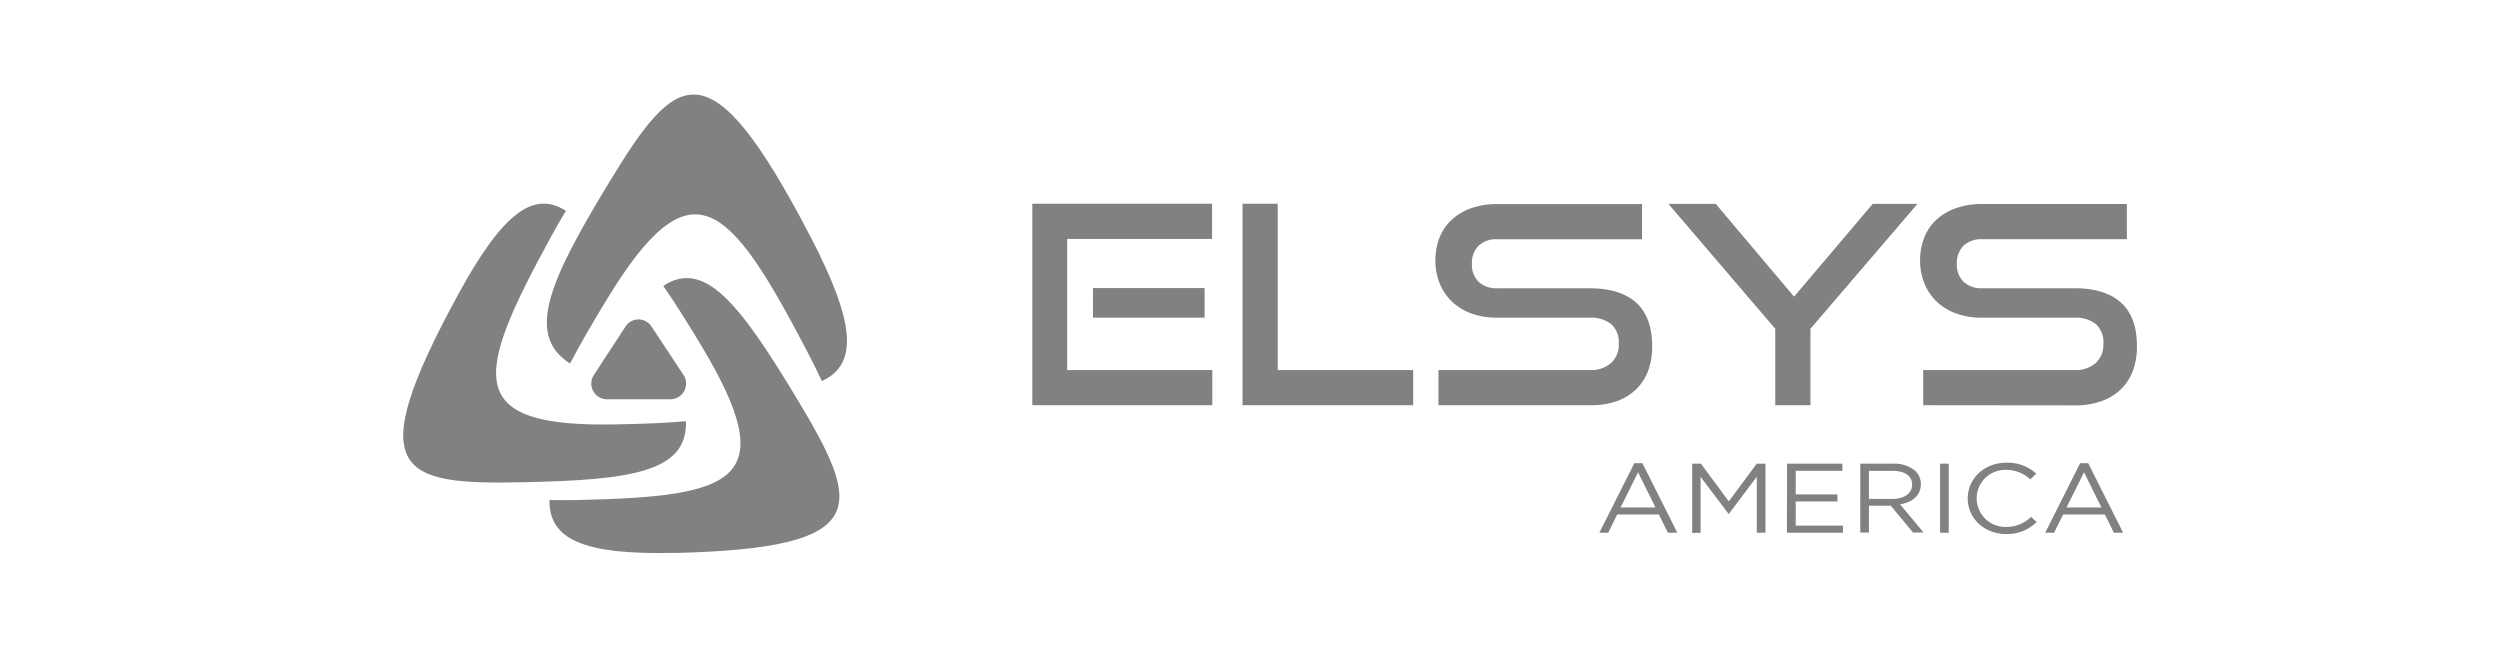 <?xml version="1.0" encoding="UTF-8"?> <svg xmlns="http://www.w3.org/2000/svg" viewBox="0 0 670 180"><defs><style>.cls-1{fill:none;}.cls-2{fill:#818181;}</style></defs><title>ea-logo-grey</title><g id="Calque_2" data-name="Calque 2"><g id="Calque_1-2" data-name="Calque 1"><rect class="cls-1" width="670" height="180"></rect><path class="cls-2" d="M179.7,107H162.63a4.2,4.2,0,0,1-3.46-6.52l8.49-13a4.13,4.13,0,0,1,6.92,0l8.6,13a4.21,4.21,0,0,1-3.47,6.52Z"></path><path class="cls-2" d="M180.49,148.21c53.66-1.25,50.62-12.22,33-41.51-15.21-25.21-24.67-37.38-35.73-30.08,3.12,4.48,6.45,9.8,10.14,15.93C209.8,129,197,133.07,154.9,134q-4.12.09-7.65,0c-.14,10.6,9.22,14.72,33.24,14.17"></path><path class="cls-2" d="M122.88,78.76C96.49,127,107.19,130,140.56,129.23c28.74-.61,43.7-2.77,43.28-16.35-5.32.47-11.45.73-18.4.85-41.5.91-38.37-12.62-17.68-50.44,1.35-2.47,2.66-4.73,3.91-6.8-8.75-5.54-17,.67-28.81,22.29"></path><path class="cls-2" d="M217.14,63.29C190,11.21,181.39,19,163.06,49.18c-15.76,26-22.35,40.6-10.28,48.24,2.6-5,5.87-10.62,9.69-16.91,22.78-37.51,32.8-26.72,54.08,14.11q2.07,4,3.71,7.51c9.8-4.52,9-15.51-3.11-38.84"></path><path class="cls-2" d="M276.66,108.6v-54h48.18v9.43H286V99.17h38.9v9.43Zm16.26-23.46V77.2h29.92v7.94Z"></path><path class="cls-2" d="M333,108.6v-54h9.43V99.17h36.3v9.43Z"></path><path class="cls-2" d="M385.5,108.6V99.17H426a8.16,8.16,0,0,0,5.83-1.93,6.7,6.7,0,0,0,2-5.12,6.49,6.49,0,0,0-2-5.23A8.69,8.69,0,0,0,426,85.14h-24.8A19.49,19.49,0,0,1,394.29,84a14.91,14.91,0,0,1-5.19-3.19,14,14,0,0,1-3.27-4.87,16.08,16.08,0,0,1-1.15-6.16,16.8,16.8,0,0,1,1.07-6,13.07,13.07,0,0,1,3.2-4.79,15,15,0,0,1,5.23-3.15,20.47,20.47,0,0,1,7.13-1.15h38.76v9.43H401.31a6.93,6.93,0,0,0-5.05,1.74,6.47,6.47,0,0,0-1.78,4.86,6.28,6.28,0,0,0,1.82,4.83,6.92,6.92,0,0,0,4.94,1.71H426q8.24,0,12.51,3.86t4.27,11.73a18.65,18.65,0,0,1-1,6.31,13.65,13.65,0,0,1-3.12,5,14.27,14.27,0,0,1-5.23,3.3A20.79,20.79,0,0,1,426,108.6Z"></path><path class="cls-2" d="M475.77,108.6V88.11L447.12,54.63h12.69l21,24.87,21.08-24.87h12L485.2,88.11V108.6Z"></path><path class="cls-2" d="M515.42,108.6V99.17h40.46a8.14,8.14,0,0,0,5.83-1.93,6.7,6.7,0,0,0,2-5.12,6.49,6.49,0,0,0-2-5.23,8.68,8.68,0,0,0-5.83-1.75H531.09A19.41,19.41,0,0,1,524.22,84,14.86,14.86,0,0,1,519,80.8a13.87,13.87,0,0,1-3.26-4.87,16.09,16.09,0,0,1-1.16-6.16,16.59,16.59,0,0,1,1.08-6,13,13,0,0,1,3.19-4.79,15.18,15.18,0,0,1,5.24-3.15,20.41,20.41,0,0,1,7.12-1.15H570v9.43H531.23a6.9,6.9,0,0,0-5,1.74,6.48,6.48,0,0,0-1.79,4.86,6.32,6.32,0,0,0,1.82,4.83,6.93,6.93,0,0,0,4.94,1.71h24.72q8.25,0,12.52,3.86t4.26,11.73a18.64,18.64,0,0,1-1,6.31,13.79,13.79,0,0,1-3.12,5,14.23,14.23,0,0,1-5.24,3.3,20.71,20.71,0,0,1-7.39,1.19Z"></path><path class="cls-2" d="M438,124.14h2.17l9.35,18.63H447l-2.41-4.89H433.41L431,142.77h-2.37ZM443.67,136,439,126.57,434.32,136Z"></path><path class="cls-2" d="M453.5,124.27h2.35l7.47,10.1,7.47-10.1h2.35v18.5h-2.32v-15l-7.47,9.91h-.12l-7.47-9.88v15H453.5Z"></path><path class="cls-2" d="M478.93,124.27h14.83v1.9H481.25v6.32h11.19v1.9H481.25v6.47H493.9v1.91h-15Z"></path><path class="cls-2" d="M498.56,124.27h8.82a8.59,8.59,0,0,1,5.83,1.86,4.81,4.81,0,0,1,1.58,3.64v0c0,3.07-2.34,4.86-5.56,5.39l6.29,7.56h-2.84l-5.95-7.19h-5.86v7.19h-2.31Zm8.61,9.44c3.08,0,5.28-1.43,5.28-3.81v-.05c0-2.28-1.93-3.65-5.24-3.65h-6.34v7.51Z"></path><path class="cls-2" d="M519.94,124.27h2.32v18.5h-2.32Z"></path><path class="cls-2" d="M527.35,133.57v0c0-5.23,4.34-9.56,10.37-9.56a11.32,11.32,0,0,1,8,2.93l-1.59,1.53a9.38,9.38,0,0,0-6.44-2.54,7.64,7.64,0,0,0-7.94,7.59v.05a7.68,7.68,0,0,0,7.94,7.64,9.38,9.38,0,0,0,6.62-2.67l1.52,1.35a11.23,11.23,0,0,1-8.2,3.24C531.72,143.08,527.35,138.88,527.35,133.57Z"></path><path class="cls-2" d="M557.47,124.14h2.17L569,142.77h-2.49l-2.4-4.89H552.92l-2.43,4.89h-2.37ZM563.18,136l-4.66-9.43L553.83,136Z"></path></g></g></svg> 